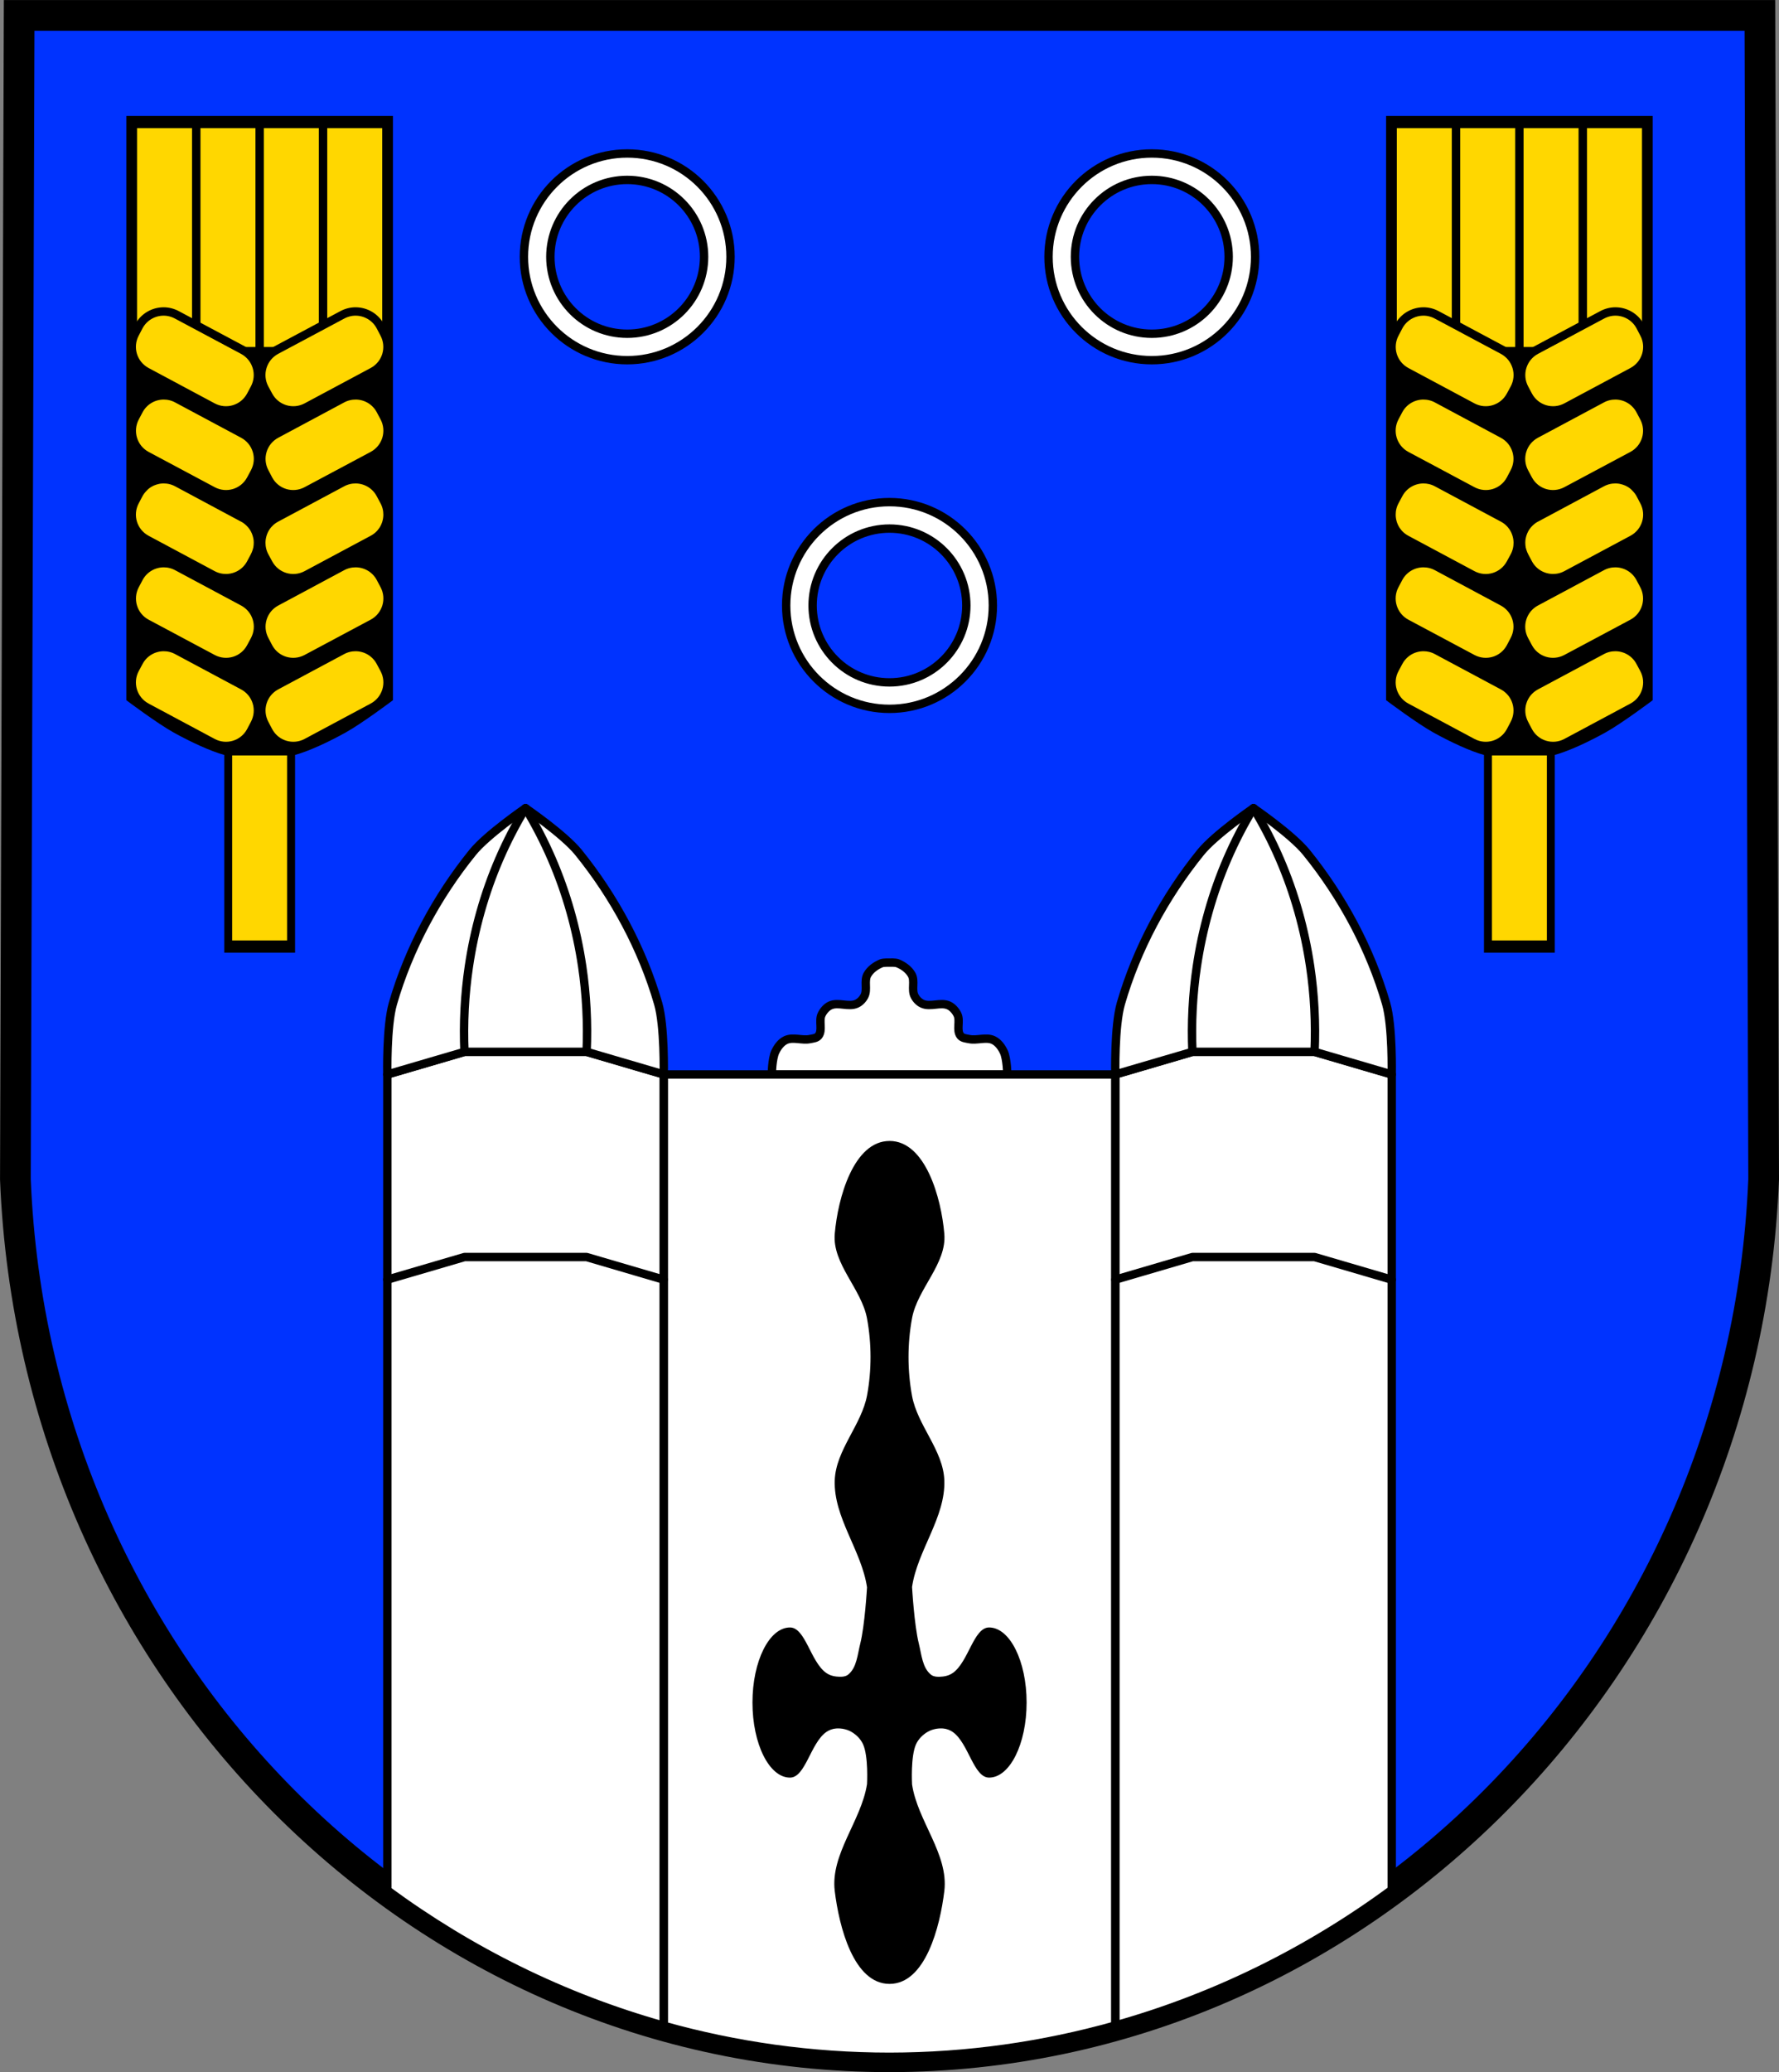 <?xml version="1.0" encoding="UTF-8" standalone="no"?>
<!-- Created with Inkscape (http://www.inkscape.org/) -->

<svg
   xmlns:dc="http://purl.org/dc/elements/1.1/"
   xmlns:cc="http://creativecommons.org/ns#"
   xmlns:rdf="http://www.w3.org/1999/02/22-rdf-syntax-ns#"
   xmlns:svg="http://www.w3.org/2000/svg"
   xmlns="http://www.w3.org/2000/svg"
   xmlns:sodipodi="http://sodipodi.sourceforge.net/DTD/sodipodi-0.dtd"
   xmlns:inkscape="http://www.inkscape.org/namespaces/inkscape"
   width="637.219"
   height="741.781"
   viewBox="0 0 637.219 741.781"
   id="svg4175"
   version="1.1"
   inkscape:version="0.48.4 r9939"
   sodipodi:docname="DEU_Wollmerath_COA.svg">
  <rect x="0" y="0" width="637.219" height="741.781" fill="#808080" stroke="none"/>
  <defs
     id="defs4177">
    <inkscape:path-effect
       effect="spiro"
       id="path-effect4642"
       is_visible="true" />
    <inkscape:path-effect
       effect="spiro"
       id="path-effect4591"
       is_visible="true" />
    <inkscape:path-effect
       effect="spiro"
       id="path-effect4562"
       is_visible="true" />
    <inkscape:path-effect
       effect="spiro"
       id="path-effect4546"
       is_visible="true" />
    <inkscape:path-effect
       effect="spiro"
       id="path-effect4361"
       is_visible="true" />
    <inkscape:path-effect
       effect="spiro"
       id="path-effect4335"
       is_visible="true" />
    <inkscape:path-effect
       effect="spiro"
       id="path-effect4282"
       is_visible="true" />
    <inkscape:path-effect
       effect="spiro"
       id="path-effect3985"
       is_visible="true" />
    <inkscape:path-effect
       effect="spiro"
       id="path-effect7087"
       is_visible="true" />
    <inkscape:path-effect
       effect="spiro"
       id="path-effect4876-9"
       is_visible="true" />
    <inkscape:path-effect
       effect="spiro"
       id="path-effect4876"
       is_visible="true" />
    <inkscape:path-effect
       effect="spiro"
       id="path-effect14221-1-5"
       is_visible="true" />
    <inkscape:path-effect
       effect="spiro"
       id="path-effect14221-9"
       is_visible="true" />
    <inkscape:path-effect
       effect="spiro"
       id="path-effect7087-7"
       is_visible="true" />
    <inkscape:path-effect
       effect="spiro"
       id="path-effect3985-0"
       is_visible="true" />
    <inkscape:path-effect
       effect="spiro"
       id="path-effect4282-6"
       is_visible="true" />
    <inkscape:path-effect
       effect="spiro"
       id="path-effect4335-7"
       is_visible="true" />
    <inkscape:path-effect
       effect="spiro"
       id="path-effect4361-1"
       is_visible="true" />
    <inkscape:path-effect
       effect="spiro"
       id="path-effect4361-9"
       is_visible="true" />
    <inkscape:path-effect
       effect="spiro"
       id="path-effect4361-1-2"
       is_visible="true" />
    <inkscape:path-effect
       effect="spiro"
       id="path-effect4591-1"
       is_visible="true" />
    <inkscape:path-effect
       effect="spiro"
       id="path-effect4642-7"
       is_visible="true" />
  </defs>
  <sodipodi:namedview
     id="base"
     pagecolor="#ffffff"
     bordercolor="#666666"
     borderopacity="1.0"
     inkscape:pageopacity="0.0"
     inkscape:pageshadow="2"
     inkscape:zoom="1.1310805"
     inkscape:cx="318.61711"
     inkscape:cy="370.88777"
     inkscape:document-units="px"
     inkscape:current-layer="layer1"
     showgrid="false"
     fit-margin-top="0"
     fit-margin-left="0"
     fit-margin-right="0"
     fit-margin-bottom="0"
     inkscape:window-width="1920"
     inkscape:window-height="1054"
     inkscape:window-x="-4"
     inkscape:window-y="-4"
     inkscape:window-maximized="1"
     inkscape:snap-midpoints="true"
     inkscape:snap-smooth-nodes="true"
     inkscape:object-nodes="true"
     inkscape:object-paths="true"
     inkscape:snap-nodes="false" />
  <g
     inkscape:label="Ebene 1"
     inkscape:groupmode="layer"
     id="layer1"
     transform="translate(5.125,-61.469)">
    <path
       style="fill:#0033ff;fill-opacity:1;stroke:none"
       inkscape:connector-curvature="0"
       d="M 1.736,66.978 0.387,483.602 C 7.389,658.852 145.727,797.648 313.492,797.747 481.107,797.532 619.496,658.685 626.597,483.602 l -1.349,-416.624 -311.749,0 z"
       id="path10563-0-1-7-4"
       sodipodi:nodetypes="ccccccc" />
    <path
       style="fill:none;stroke:#000000;stroke-width:11;stroke-opacity:1"
       inkscape:connector-curvature="0"
       d="M 1.736,66.978 0.387,483.602 C 7.389,658.852 145.727,797.648 313.492,797.747 481.107,797.532 619.496,658.685 626.597,483.602 l -1.349,-416.624 -311.749,0 z"
       id="path10563-0-1-7"
       sodipodi:nodetypes="ccccccc" />
    <g
       id="g4222"
       transform="translate(660.889,0)">
      <g
         id="g4190">
        <path
           style="fill:#000000;stroke:#000000;stroke-width:1;stroke-opacity:1"
           d="m -169.031,103.469 0,208.406 c 0,0 10.801,8.109 16.688,11.375 5.852,3.247 13.128,6.709 18.375,8.094 l 0,70.656 24.344,0 0,-70.656 c 5.244,-1.384 12.545,-4.844 18.406,-8.094 5.887,-3.265 16.688,-11.375 16.688,-11.375 l 0,-208.406 z"
           id="rect3978"
           inkscape:connector-curvature="0"
           sodipodi:nodetypes="ccaccccaccc" />
        <path
           style="fill:#ffd700;fill-opacity:1;stroke:none"
           d="m -165.687,107.344 0,78.344 19.688,0 0,-78.344 -19.688,0 z m 22.719,0 0,78.344 19.688,0 0,-78.344 -19.688,0 z m 22.688,0 0,78.344 19.688,0 0,-78.344 -19.688,0 z m 22.719,0 0,78.344 19.688,0 0,-78.344 -19.688,0 z m -34.062,224.562 0,66.219 19.688,0 0,-66.219 -19.688,0 z"
           id="rect4009"
           inkscape:connector-curvature="0" />
        <path
           style="fill:#ffd700;fill-opacity:1;stroke:#000000;stroke-width:3;stroke-linecap:round;stroke-linejoin:round;stroke-miterlimit:4;stroke-opacity:1;stroke-dasharray:none;stroke-dashoffset:3.118"
           d="m -156.188,172.969 c -3.579,0.021 -7.033,1.951 -8.844,5.344 l -1.344,2.562 c -2.634,4.934 -0.807,11.019 4.125,13.656 l 23.656,12.656 c 4.932,2.637 11.022,0.778 13.656,-4.156 l 1.375,-2.531 c 2.634,-4.934 0.776,-11.05 -4.156,-13.688 l -23.656,-12.625 c -1.541,-0.824 -3.186,-1.228 -4.812,-1.219 z m 68.844,0 c -1.627,-0.009 -3.271,0.395 -4.812,1.219 l -23.656,12.625 c -4.932,2.637 -6.79,8.753 -4.156,13.688 l 1.344,2.531 c 2.634,4.934 8.724,6.794 13.656,4.156 l 23.656,-12.656 c 4.932,-2.637 6.79,-8.722 4.156,-13.656 L -78.5,178.312 c -1.811,-3.392 -5.265,-5.323 -8.844,-5.344 z M -156.219,203 c -3.579,0.021 -7.033,1.951 -8.844,5.344 l -1.344,2.531 c -2.634,4.934 -0.776,11.05 4.156,13.688 l 23.656,12.625 c 4.932,2.637 11.022,0.809 13.656,-4.125 l 1.344,-2.562 c 2.634,-4.934 0.776,-11.019 -4.156,-13.656 l -23.625,-12.656 c -1.541,-0.824 -3.217,-1.197 -4.844,-1.188 z m 68.844,0 c -1.627,-0.009 -3.271,0.363 -4.812,1.188 l -23.656,12.656 c -4.932,2.637 -6.79,8.722 -4.156,13.656 l 1.375,2.562 c 2.634,4.934 8.724,6.762 13.656,4.125 l 23.656,-12.625 c 4.932,-2.637 6.759,-8.753 4.125,-13.688 l -1.344,-2.531 C -80.342,204.951 -83.796,203.02 -87.375,203 z m -68.812,30.031 c -3.579,0.021 -7.033,1.951 -8.844,5.344 l -1.375,2.562 c -0.823,1.542 -1.198,3.186 -1.188,4.812 0.007,0.976 0.156,1.95 0.438,2.875 0.282,0.925 0.68,1.811 1.219,2.625 0.898,1.357 2.146,2.52 3.688,3.344 l 23.656,12.656 c 4.932,2.637 11.022,0.778 13.656,-4.156 l 1.375,-2.531 c 0.823,-1.542 1.198,-3.213 1.188,-4.844 -0.007,-0.978 -0.156,-1.947 -0.438,-2.875 -0.282,-0.928 -0.68,-1.808 -1.219,-2.625 -0.893,-1.357 -2.146,-2.52 -3.688,-3.344 L -151.375,234.219 c -0.771,-0.412 -1.568,-0.711 -2.375,-0.906 -0.807,-0.195 -1.624,-0.286 -2.438,-0.281 z m 68.812,0 c -0.407,-0.002 -0.812,0.016 -1.219,0.062 -1.221,0.14 -2.438,0.507 -3.594,1.125 l -23.625,12.656 -0.031,0 c -0.918,0.491 -1.712,1.113 -2.406,1.812 -0.705,0.711 -1.294,1.51 -1.75,2.375 -0.152,0.287 -0.283,0.576 -0.406,0.875 -0.244,0.597 -0.436,1.211 -0.562,1.844 -0.063,0.316 -0.124,0.647 -0.156,0.969 -0.064,0.633 -0.058,1.264 0,1.906 9.5e-4,0.011 -9.8e-4,0.021 0,0.031 9e-4,0.01 -9.3e-4,0.021 0,0.031 0.03,0.316 0.064,0.623 0.125,0.938 0.002,0.01 -0.002,0.021 0,0.031 0.062,0.315 0.157,0.625 0.25,0.938 0.003,0.01 -0.003,0.021 0,0.031 0.094,0.313 0.217,0.63 0.344,0.938 0.004,0.009 -0.004,0.022 0,0.031 0.127,0.307 0.277,0.606 0.438,0.906 0.004,0.008 -0.005,0.023 0,0.031 l 1.344,2.531 c 1.811,3.392 5.265,5.32 8.844,5.344 1.627,0.011 3.271,-0.363 4.812,-1.188 l 23.656,-12.656 c 4.932,-2.637 6.79,-8.722 4.156,-13.656 L -78.5,238.375 c -0.456,-0.855 -1.047,-1.588 -1.688,-2.25 -0.312,-0.324 -0.621,-0.662 -0.969,-0.938 -0.007,-0.005 -0.024,0.005 -0.031,0 -0.347,-0.274 -0.686,-0.526 -1.062,-0.75 -0.008,-0.005 -0.023,0.005 -0.031,0 -0.376,-0.223 -0.756,-0.423 -1.156,-0.594 -0.009,-0.004 -0.022,0.004 -0.031,0 -0.4,-0.17 -0.832,-0.32 -1.25,-0.438 -0.01,-0.003 -0.021,0.003 -0.031,0 -0.418,-0.116 -0.82,-0.22 -1.25,-0.281 -0.01,-0.001 -0.021,0.001 -0.031,0 -0.441,-0.061 -0.896,-0.091 -1.344,-0.094 z m -68.844,30.031 c -3.579,0.021 -7.033,1.951 -8.844,5.344 l -1.344,2.531 c -2.634,4.934 -0.776,11.05 4.156,13.688 l 23.656,12.625 c 4.932,2.637 11.022,0.809 13.656,-4.125 l 1.344,-2.562 c 2.634,-4.934 0.776,-11.019 -4.156,-13.656 L -151.375,264.25 c -1.541,-0.824 -3.217,-1.197 -4.844,-1.188 z m 68.844,0 c -1.627,-0.009 -3.271,0.363 -4.812,1.188 l -23.656,12.656 c -4.932,2.637 -6.79,8.722 -4.156,13.656 l 1.375,2.562 c 2.634,4.934 8.724,6.762 13.656,4.125 l 23.656,-12.625 c 4.932,-2.637 6.759,-8.753 4.125,-13.688 l -1.344,-2.531 c -1.811,-3.392 -5.265,-5.323 -8.844,-5.344 z m -68.812,30.031 c -3.579,0.021 -7.033,1.951 -8.844,5.344 l -1.375,2.562 c -2.634,4.934 -0.776,11.019 4.156,13.656 l 23.656,12.656 c 4.932,2.637 11.022,0.778 13.656,-4.156 l 1.344,-2.562 c 2.634,-4.934 0.807,-11.019 -4.125,-13.656 L -151.375,294.281 c -1.541,-0.824 -3.186,-1.197 -4.812,-1.188 z m 68.812,0 c -1.627,-0.009 -3.271,0.363 -4.812,1.188 l -23.656,12.656 c -4.932,2.637 -6.759,8.722 -4.125,13.656 l 1.344,2.562 c 2.634,4.934 8.724,6.794 13.656,4.156 l 23.656,-12.656 c 4.932,-2.637 6.79,-8.722 4.156,-13.656 l -1.375,-2.562 c -1.811,-3.392 -5.265,-5.323 -8.844,-5.344 z"
           id="rect4073"
           inkscape:connector-curvature="0" />
      </g>
      <g
         id="g4190-1"
         transform="matrix(-1,0,0,1,-694.795,0)">
        <path
           style="fill:#000000;stroke:#000000;stroke-width:1;stroke-opacity:1"
           d="m -169.031,103.469 0,208.406 c 0,0 10.801,8.109 16.688,11.375 5.852,3.247 13.128,6.709 18.375,8.094 l 0,70.656 24.344,0 0,-70.656 c 5.244,-1.384 12.545,-4.844 18.406,-8.094 5.887,-3.265 16.688,-11.375 16.688,-11.375 l 0,-208.406 z"
           id="rect3978-4"
           inkscape:connector-curvature="0"
           sodipodi:nodetypes="ccaccccaccc" />
        <path
           style="fill:#ffd700;fill-opacity:1;stroke:none"
           d="m -165.687,107.344 0,78.344 19.688,0 0,-78.344 -19.688,0 z m 22.719,0 0,78.344 19.688,0 0,-78.344 -19.688,0 z m 22.688,0 0,78.344 19.688,0 0,-78.344 -19.688,0 z m 22.719,0 0,78.344 19.688,0 0,-78.344 -19.688,0 z m -34.062,224.562 0,66.219 19.688,0 0,-66.219 -19.688,0 z"
           id="rect4009-2"
           inkscape:connector-curvature="0" />
        <path
           style="fill:#ffd700;fill-opacity:1;stroke:#000000;stroke-width:3;stroke-linecap:round;stroke-linejoin:round;stroke-miterlimit:4;stroke-opacity:1;stroke-dasharray:none;stroke-dashoffset:3.118"
           d="m -156.188,172.969 c -3.579,0.021 -7.033,1.951 -8.844,5.344 l -1.344,2.562 c -2.634,4.934 -0.807,11.019 4.125,13.656 l 23.656,12.656 c 4.932,2.637 11.022,0.778 13.656,-4.156 l 1.375,-2.531 c 2.634,-4.934 0.776,-11.05 -4.156,-13.688 l -23.656,-12.625 c -1.541,-0.824 -3.186,-1.228 -4.812,-1.219 z m 68.844,0 c -1.627,-0.009 -3.271,0.395 -4.812,1.219 l -23.656,12.625 c -4.932,2.637 -6.79,8.753 -4.156,13.688 l 1.344,2.531 c 2.634,4.934 8.724,6.794 13.656,4.156 l 23.656,-12.656 c 4.932,-2.637 6.79,-8.722 4.156,-13.656 L -78.5,178.312 c -1.811,-3.392 -5.265,-5.323 -8.844,-5.344 z M -156.219,203 c -3.579,0.021 -7.033,1.951 -8.844,5.344 l -1.344,2.531 c -2.634,4.934 -0.776,11.05 4.156,13.688 l 23.656,12.625 c 4.932,2.637 11.022,0.809 13.656,-4.125 l 1.344,-2.562 c 2.634,-4.934 0.776,-11.019 -4.156,-13.656 l -23.625,-12.656 c -1.541,-0.824 -3.217,-1.197 -4.844,-1.188 z m 68.844,0 c -1.627,-0.009 -3.271,0.363 -4.812,1.188 l -23.656,12.656 c -4.932,2.637 -6.79,8.722 -4.156,13.656 l 1.375,2.562 c 2.634,4.934 8.724,6.762 13.656,4.125 l 23.656,-12.625 c 4.932,-2.637 6.759,-8.753 4.125,-13.688 l -1.344,-2.531 C -80.342,204.951 -83.796,203.02 -87.375,203 z m -68.812,30.031 c -3.579,0.021 -7.033,1.951 -8.844,5.344 l -1.375,2.562 c -0.823,1.542 -1.198,3.186 -1.188,4.812 0.007,0.976 0.156,1.95 0.438,2.875 0.282,0.925 0.68,1.811 1.219,2.625 0.898,1.357 2.146,2.52 3.688,3.344 l 23.656,12.656 c 4.932,2.637 11.022,0.778 13.656,-4.156 l 1.375,-2.531 c 0.823,-1.542 1.198,-3.213 1.188,-4.844 -0.007,-0.978 -0.156,-1.947 -0.438,-2.875 -0.282,-0.928 -0.68,-1.808 -1.219,-2.625 -0.893,-1.357 -2.146,-2.52 -3.688,-3.344 L -151.375,234.219 c -0.771,-0.412 -1.568,-0.711 -2.375,-0.906 -0.807,-0.195 -1.624,-0.286 -2.438,-0.281 z m 68.812,0 c -0.407,-0.002 -0.812,0.016 -1.219,0.062 -1.221,0.14 -2.438,0.507 -3.594,1.125 l -23.625,12.656 -0.031,0 c -0.918,0.491 -1.712,1.113 -2.406,1.812 -0.705,0.711 -1.294,1.51 -1.75,2.375 -0.152,0.287 -0.283,0.576 -0.406,0.875 -0.244,0.597 -0.436,1.211 -0.562,1.844 -0.063,0.316 -0.124,0.647 -0.156,0.969 -0.064,0.633 -0.058,1.264 0,1.906 9.5e-4,0.011 -9.8e-4,0.021 0,0.031 9e-4,0.01 -9.3e-4,0.021 0,0.031 0.03,0.316 0.064,0.623 0.125,0.938 0.002,0.01 -0.002,0.021 0,0.031 0.062,0.315 0.157,0.625 0.25,0.938 0.003,0.01 -0.003,0.021 0,0.031 0.094,0.313 0.217,0.63 0.344,0.938 0.004,0.009 -0.004,0.022 0,0.031 0.127,0.307 0.277,0.606 0.438,0.906 0.004,0.008 -0.005,0.023 0,0.031 l 1.344,2.531 c 1.811,3.392 5.265,5.32 8.844,5.344 1.627,0.011 3.271,-0.363 4.812,-1.188 l 23.656,-12.656 c 4.932,-2.637 6.79,-8.722 4.156,-13.656 L -78.5,238.375 c -0.456,-0.855 -1.047,-1.588 -1.688,-2.25 -0.312,-0.324 -0.621,-0.662 -0.969,-0.938 -0.007,-0.005 -0.024,0.005 -0.031,0 -0.347,-0.274 -0.686,-0.526 -1.062,-0.75 -0.008,-0.005 -0.023,0.005 -0.031,0 -0.376,-0.223 -0.756,-0.423 -1.156,-0.594 -0.009,-0.004 -0.022,0.004 -0.031,0 -0.4,-0.17 -0.832,-0.32 -1.25,-0.438 -0.01,-0.003 -0.021,0.003 -0.031,0 -0.418,-0.116 -0.82,-0.22 -1.25,-0.281 -0.01,-0.001 -0.021,0.001 -0.031,0 -0.441,-0.061 -0.896,-0.091 -1.344,-0.094 z m -68.844,30.031 c -3.579,0.021 -7.033,1.951 -8.844,5.344 l -1.344,2.531 c -2.634,4.934 -0.776,11.05 4.156,13.688 l 23.656,12.625 c 4.932,2.637 11.022,0.809 13.656,-4.125 l 1.344,-2.562 c 2.634,-4.934 0.776,-11.019 -4.156,-13.656 L -151.375,264.25 c -1.541,-0.824 -3.217,-1.197 -4.844,-1.188 z m 68.844,0 c -1.627,-0.009 -3.271,0.363 -4.812,1.188 l -23.656,12.656 c -4.932,2.637 -6.79,8.722 -4.156,13.656 l 1.375,2.562 c 2.634,4.934 8.724,6.762 13.656,4.125 l 23.656,-12.625 c 4.932,-2.637 6.759,-8.753 4.125,-13.688 l -1.344,-2.531 c -1.811,-3.392 -5.265,-5.323 -8.844,-5.344 z m -68.812,30.031 c -3.579,0.021 -7.033,1.951 -8.844,5.344 l -1.375,2.562 c -2.634,4.934 -0.776,11.019 4.156,13.656 l 23.656,12.656 c 4.932,2.637 11.022,0.778 13.656,-4.156 l 1.344,-2.562 c 2.634,-4.934 0.807,-11.019 -4.125,-13.656 L -151.375,294.281 c -1.541,-0.824 -3.186,-1.197 -4.812,-1.188 z m 68.812,0 c -1.627,-0.009 -3.271,0.363 -4.812,1.188 l -23.656,12.656 c -4.932,2.637 -6.759,8.722 -4.125,13.656 l 1.344,2.562 c 2.634,4.934 8.724,6.794 13.656,4.156 l 23.656,-12.656 c 4.932,-2.637 6.79,-8.722 4.156,-13.656 l -1.375,-2.562 c -1.811,-3.392 -5.265,-5.323 -8.844,-5.344 z"
           id="rect4073-3"
           inkscape:connector-curvature="0" />
      </g>
    </g>
    <path
       style="fill:#ffffff;stroke:#000000;stroke-width:3;stroke-linecap:round;stroke-linejoin:round;stroke-miterlimit:4;stroke-opacity:1;stroke-dasharray:none;stroke-dashoffset:3.118"
       d="m 219.539,116.406 c -20.435,0 -37,16.565 -37,37 0,20.435 16.565,37 37,37 20.435,0 37,-16.565 37,-37 0,-20.435 -16.565,-37 -37,-37 z m 187.906,0 c -20.435,0 -37,16.565 -37,37 0,20.435 16.565,37 37,37 20.435,0 37,-16.565 37,-37 0,-20.435 -16.565,-37 -37,-37 z M 219.539,125.875 c 15.205,0 27.531,12.326 27.531,27.531 0,15.205 -12.326,27.531 -27.531,27.531 -15.205,0 -27.531,-12.326 -27.531,-27.531 0,-15.205 12.326,-27.531 27.531,-27.531 z m 187.906,0 c 15.205,0 27.531,12.326 27.531,27.531 0,15.205 -12.326,27.531 -27.531,27.531 -15.205,0 -27.531,-12.326 -27.531,-27.531 0,-15.205 12.326,-27.531 27.531,-27.531 z m -93.969,115.344 c -20.435,0 -37,16.565 -37,37 0,20.435 16.565,37 37,37 20.435,0 37.031,-16.565 37.031,-37 0,-20.435 -16.597,-37 -37.031,-37 z m 0,9.469 c 15.205,0 27.531,12.326 27.531,27.531 0,15.205 -12.326,27.531 -27.531,27.531 -15.205,0 -27.531,-12.326 -27.531,-27.531 0,-15.205 12.326,-27.531 27.531,-27.531 z"
       id="path4232"
       inkscape:connector-curvature="0" />
    <path
       inkscape:connector-curvature="0"
       style="fill:#ffffff;stroke:#000000;stroke-width:3;stroke-linecap:round;stroke-linejoin:round;stroke-miterlimit:4;stroke-opacity:1;stroke-dasharray:none"
       d="m 312.369,406.062 c -0.622,0.018 -1.357,0.064 -1.812,0.25 -1.992,0.812 -3.951,2.216 -5,4.094 -1.238,2.217 0.096,5.288 -1.031,7.562 -0.589,1.189 -1.605,2.264 -2.812,2.812 -2.879,1.308 -6.603,-0.712 -9.469,0.625 -1.339,0.625 -2.411,1.893 -3.062,3.219 -1.141,2.322 0.471,5.645 -1.156,7.656 -0.688,0.85 -1.992,0.938 -3.062,1.156 -2.844,0.581 -6.07,-0.879 -8.688,0.375 -1.689,0.81 -2.925,2.522 -3.719,4.219 -1.152,2.462 -1.25,8.062 -1.25,8.062 l 42.188,0 42.188,0 c 0,0 -0.098,-5.6 -1.25,-8.062 -0.794,-1.697 -2.03,-3.409 -3.719,-4.219 -2.617,-1.254 -5.844,0.206 -8.688,-0.375 -1.071,-0.219 -2.406,-0.307 -3.094,-1.156 -1.628,-2.011 0.016,-5.335 -1.125,-7.656 -0.652,-1.326 -1.755,-2.594 -3.094,-3.219 -2.866,-1.337 -6.589,0.683 -9.469,-0.625 -1.208,-0.549 -2.223,-1.624 -2.812,-2.812 -1.127,-2.275 0.238,-5.346 -1,-7.562 -1.049,-1.878 -3.008,-3.282 -5,-4.094 -0.912,-0.371 -2.938,-0.25 -2.938,-0.25 0,0 -0.503,-0.018 -1.125,0 z"
       id="path4280" />
    <path
       style="fill:#ffffff;stroke:#000000;stroke-width:3;stroke-linecap:round;stroke-linejoin:round;stroke-miterlimit:4;stroke-opacity:1;stroke-dasharray:none;stroke-dashoffset:3.118"
       d="M 237.719 384.625 L 237.719 725.156 C 263.56 732.397 290.68 736.265 318.625 736.281 C 346.569 736.245 373.685 732.33 399.531 725.062 L 399.531 384.625 L 237.719 384.625 z "
       transform="translate(-5.125,61.469)"
       id="rect4306" />
    <path
       style="fill:#ffffff;stroke:#000000;stroke-width:3;stroke-linecap:round;stroke-linejoin:round;stroke-miterlimit:4;stroke-opacity:1;stroke-dasharray:none;stroke-dashoffset:3.118"
       d="M 166.375 376.531 L 138.75 384.625 L 138.75 676.688 C 168.415 698.508 201.822 715.098 237.719 725.156 L 237.719 384.625 L 210.125 376.531 L 188.25 376.531 L 166.375 376.531 z "
       transform="translate(-5.125,61.469)"
       id="rect4308" />
    <path
       style="fill:none;stroke:#000000;stroke-width:3;stroke-linecap:round;stroke-linejoin:round;stroke-miterlimit:4;stroke-opacity:1;stroke-dasharray:none"
       d="m 133.617,519.552 27.625,-8.094 43.75,0 27.597,8.094"
       id="path4331"
       inkscape:connector-curvature="0" />
    <path
       inkscape:connector-curvature="0"
       style="fill:#ffffff;stroke:#000000;stroke-width:3;stroke-linecap:round;stroke-linejoin:round;stroke-miterlimit:4;stroke-opacity:1;stroke-dasharray:none"
       d="m 183.119,350.781 c 0,0 -13.764,9.421 -18.938,15.812 -12.825,15.844 -22.884,34.517 -28.562,54.094 -2.368,8.162 -2,25.406 -2,25.406 l 27.625,-8.094 21.875,0 21.875,0 27.625,8.094 c 0,0 0.368,-17.244 -2,-25.406 -5.679,-19.577 -15.737,-38.25 -28.562,-54.094 -5.173,-6.391 -18.938,-15.812 -18.938,-15.812 z"
       id="path4333" />
    <path
       style="fill:none;stroke:#000000;stroke-width:3;stroke-linecap:round;stroke-linejoin:round;stroke-miterlimit:4;stroke-opacity:1;stroke-dasharray:none"
       d="m 161.244,438 c -0.451,-10.215 0.08,-20.472 1.582,-30.586 1.962,-13.206 5.587,-26.172 10.882,-38.427 2.712,-6.276 5.859,-12.364 9.411,-18.206"
       id="path4359"
       inkscape:path-effect="#path-effect4361"
       inkscape:original-d="m 161.24367,438.00001 c 0,0 -0.0828,-20.51355 1.58212,-30.58574 2.17118,-13.13458 5.98708,-26.04712 10.88208,-38.42735 2.51183,-6.35283 9.4108,-18.20567 9.4108,-18.20567"
       inkscape:connector-curvature="0"
       sodipodi:nodetypes="caac" />
    <path
       style="fill:none;stroke:#000000;stroke-width:3;stroke-linecap:round;stroke-linejoin:round;stroke-miterlimit:4;stroke-opacity:1;stroke-dasharray:none"
       d="m 204.994,438 c 0.451,-10.215 -0.08,-20.472 -1.582,-30.586 -1.962,-13.206 -5.587,-26.172 -10.882,-38.427 -2.712,-6.276 -5.859,-12.364 -9.411,-18.206"
       id="path4359-8"
       inkscape:path-effect="#path-effect4361-1"
       inkscape:original-d="m 204.99368,438.00001 c 0,0 0.0828,-20.51355 -1.58212,-30.58574 -2.17118,-13.13458 -5.98708,-26.04712 -10.88208,-38.42735 -2.51183,-6.35283 -9.4108,-18.20567 -9.4108,-18.20567"
       inkscape:connector-curvature="0"
       sodipodi:nodetypes="caac" />
    <path
       style="fill:#ffffff;stroke:#000000;stroke-width:3;stroke-linecap:round;stroke-linejoin:round;stroke-miterlimit:4;stroke-opacity:1;stroke-dasharray:none;stroke-dashoffset:3.118"
       d="M 427.125 376.531 L 399.531 384.625 L 399.531 725.062 C 435.417 714.972 468.835 698.378 498.5 676.531 L 498.5 384.625 L 470.875 376.531 L 449 376.531 L 427.125 376.531 z "
       transform="translate(-5.125,61.469)"
       id="rect4308-7" />
    <path
       style="fill:none;stroke:#000000;stroke-width:3;stroke-linecap:round;stroke-linejoin:round;stroke-miterlimit:4;stroke-opacity:1;stroke-dasharray:none"
       d="m 493.367,519.552 -27.625,-8.094 -43.75,0 -27.597,8.094"
       id="path4331-9"
       inkscape:connector-curvature="0" />
    <path
       inkscape:connector-curvature="0"
       style="fill:#ffffff;stroke:#000000;stroke-width:3;stroke-linecap:round;stroke-linejoin:round;stroke-miterlimit:4;stroke-opacity:1;stroke-dasharray:none"
       d="m 443.866,350.781 c 0,0 13.764,9.421 18.938,15.812 12.825,15.844 22.884,34.517 28.562,54.094 2.368,8.162 2,25.406 2,25.406 L 465.741,438 l -21.875,0 -21.875,0 -27.625,8.094 c 0,0 -0.368,-17.244 2,-25.406 5.679,-19.577 15.737,-38.25 28.562,-54.094 5.173,-6.391 18.938,-15.812 18.938,-15.812 z"
       id="path4333-5" />
    <path
       style="fill:none;stroke:#000000;stroke-width:3;stroke-linecap:round;stroke-linejoin:round;stroke-miterlimit:4;stroke-opacity:1;stroke-dasharray:none"
       d="m 465.741,438 c 0.451,-10.215 -0.08,-20.472 -1.582,-30.586 -1.962,-13.206 -5.587,-26.172 -10.882,-38.427 -2.712,-6.276 -5.859,-12.364 -9.411,-18.206"
       id="path4359-4"
       inkscape:path-effect="#path-effect4361-9"
       inkscape:original-d="m 465.74053,438.00001 c 0,0 0.0828,-20.51355 -1.58212,-30.58574 -2.17118,-13.13458 -5.98708,-26.04712 -10.88208,-38.42735 -2.51183,-6.35283 -9.4108,-18.20567 -9.4108,-18.20567"
       inkscape:connector-curvature="0"
       sodipodi:nodetypes="caac" />
    <path
       style="fill:none;stroke:#000000;stroke-width:3;stroke-linecap:round;stroke-linejoin:round;stroke-miterlimit:4;stroke-opacity:1;stroke-dasharray:none"
       d="m 421.991,438 c -0.451,-10.215 0.08,-20.472 1.582,-30.586 1.962,-13.206 5.587,-26.172 10.882,-38.427 2.712,-6.276 5.859,-12.364 9.411,-18.206"
       id="path4359-8-3"
       inkscape:path-effect="#path-effect4361-1-2"
       inkscape:original-d="m 421.99052,438.00001 c 0,0 -0.0828,-20.51355 1.58212,-30.58574 2.17118,-13.13458 5.98708,-26.04712 10.88208,-38.42735 2.51183,-6.35283 9.4108,-18.20567 9.4108,-18.20567"
       inkscape:connector-curvature="0"
       sodipodi:nodetypes="caac" />
    <path
       style="fill:#000000;stroke:none"
       d="m 313.5,469.906 c -12.87,0 -18.54,20.426 -19.625,33.25 -0.912,10.776 9.597,19.678 11.562,30.312 1.66,8.983 1.676,18.42 0.031,27.406 -1.959,10.699 -11.212,19.63 -11.594,30.5 -0.468,13.332 9.612,25.116 11.562,38.312 -0.019,0.278 -0.782,13.635 -2.438,20.219 -0.963,3.829 -1.239,8.553 -4.312,11.031 -1.125,0.907 -2.842,0.823 -4.281,0.688 -1.279,-0.121 -2.581,-0.563 -3.625,-1.312 -5.623,-4.039 -7.403,-16.25 -12.938,-16.25 -7.421,0 -13.438,12.034 -13.438,26.875 0,14.841 6.017,26.875 13.438,26.875 5.541,0 7.309,-12.235 12.938,-16.281 1.043,-0.75 2.343,-1.226 3.625,-1.312 1.818,-0.122 3.755,0.264 5.344,1.156 1.792,1.007 3.392,2.6 4.25,4.469 1.996,4.348 1.438,14.281 1.438,14.281 -2.04,13.174 -13.163,25.048 -11.562,38.281 1.545,12.777 6.755,33.25 19.625,33.25 12.87,0 18.089,-20.472 19.625,-33.25 1.587,-13.205 -9.614,-25.031 -11.562,-38.188 -0.006,-0.041 0.006,-0.084 0,-0.125 0,0 -0.555,-9.911 1.438,-14.25 0.858,-1.868 2.457,-3.463 4.25,-4.469 1.598,-0.897 3.547,-1.283 5.375,-1.156 1.272,0.088 2.559,0.567 3.594,1.312 5.622,4.054 7.397,16.281 12.938,16.281 7.421,0 13.438,-12.034 13.438,-26.875 0,-14.841 -6.017,-26.875 -13.438,-26.875 -5.535,0 -7.32,12.203 -12.938,16.25 -1.035,0.745 -2.325,1.186 -3.594,1.312 -1.437,0.143 -3.154,0.246 -4.281,-0.656 -3.101,-2.481 -3.375,-7.242 -4.344,-11.094 -1.663,-6.614 -2.438,-20.312 -2.438,-20.312 1.948,-13.156 12.04,-24.896 11.562,-38.188 -0.387,-10.768 -9.603,-19.592 -11.562,-30.188 -1.688,-9.126 -1.688,-18.717 0,-27.844 1.96,-10.596 12.463,-19.45 11.562,-30.188 -1.076,-12.825 -6.755,-33.25 -19.625,-33.25 z"
       id="path4560"
       inkscape:connector-curvature="0"
       sodipodi:nodetypes="ssssscaaaasssaaaacsssccaaaasssaaaacsssss" />
  </g>
</svg>
